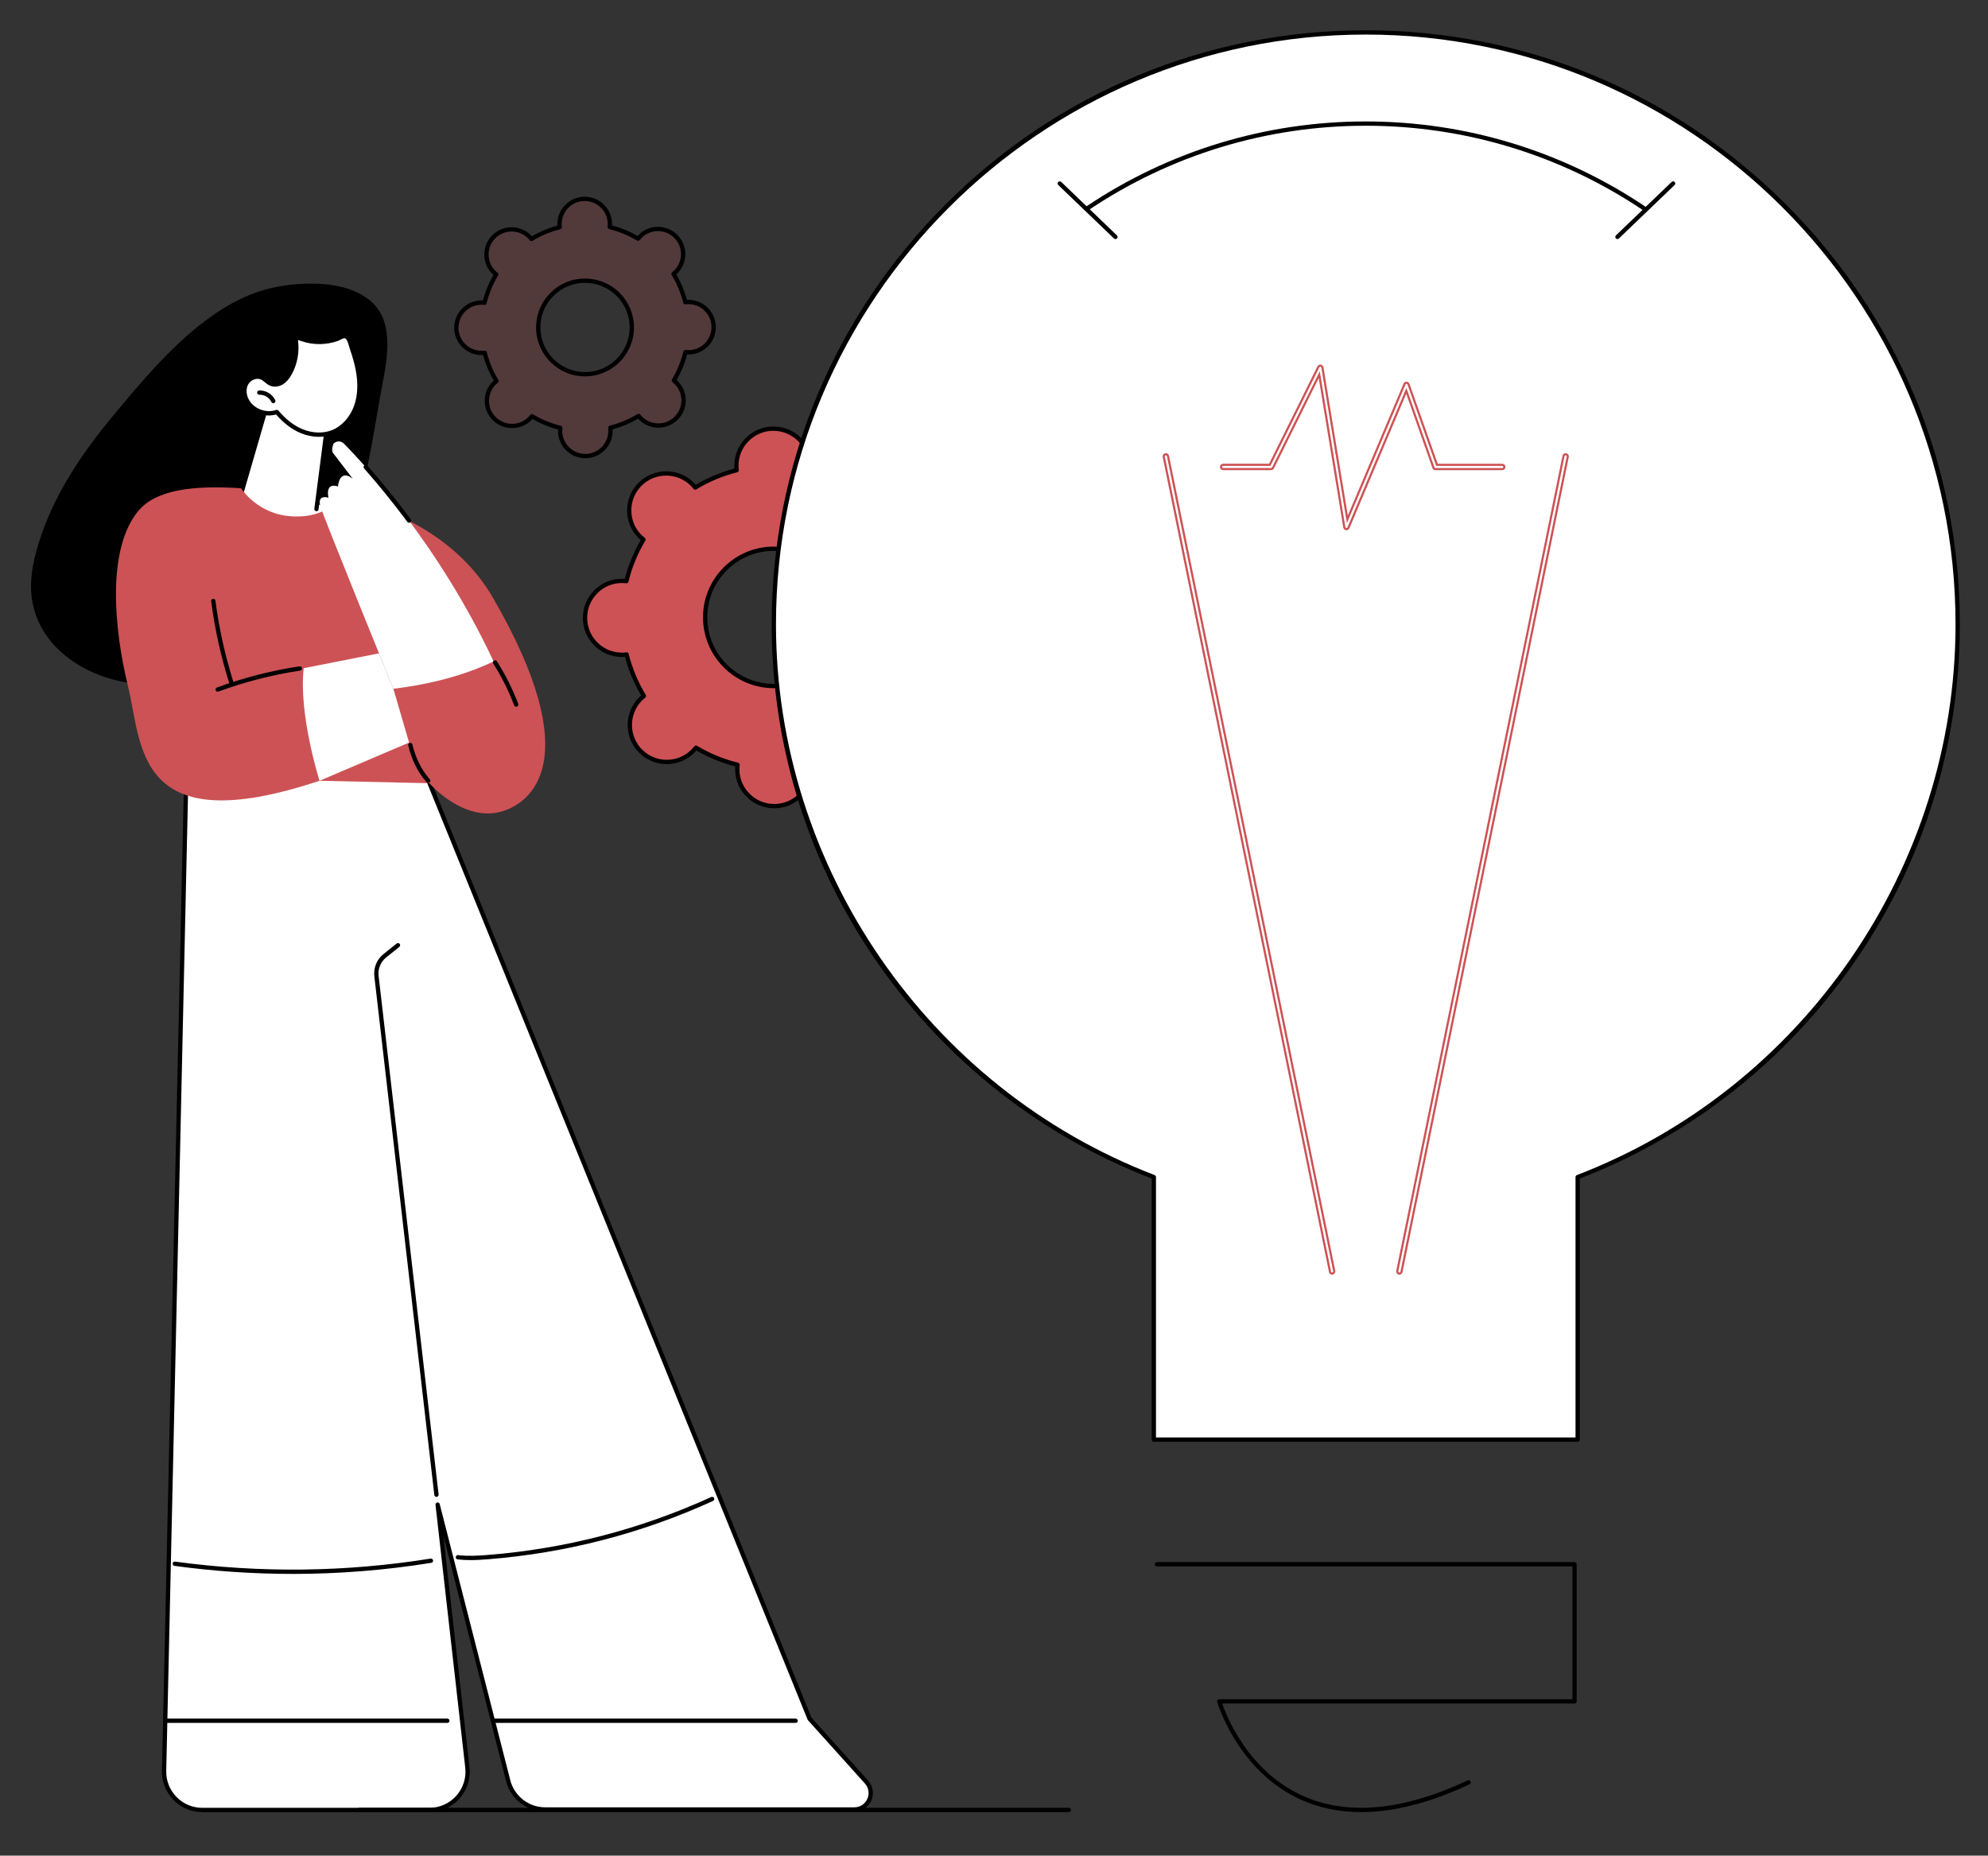 <?xml version="1.0" encoding="UTF-8"?>
<svg id="Illustration" xmlns="http://www.w3.org/2000/svg" version="1.1" viewBox="0 0 927.17 865.44">
  <rect x="0" y="0" width="927.17" height="865.44" fill="#333333" stroke="none"/>
  <!-- Generator: Adobe Illustrator 30.0.0, SVG Export Plug-In . SVG Version: 2.1.1 Build 123)  -->
  <g>
    <g>
      <path d="M431.67,270.49c-.71,0-1.41.06-2.09.15-1.74-6.91-4.49-13.42-8.09-19.36.54-.43,1.07-.88,1.57-1.38,6.72-6.75,6.68-17.67-.07-24.38-6.75-6.71-17.67-6.68-24.39.07-.5.5-.95,1.04-1.38,1.58-5.96-3.57-12.49-6.28-19.42-7.97.08-.69.14-1.38.13-2.09-.03-9.52-7.77-17.22-17.3-17.19-9.52.03-17.22,7.77-17.19,17.29,0,.71.06,1.4.15,2.09-6.92,1.74-13.43,4.48-19.37,8.09-.43-.54-.88-1.07-1.39-1.57-6.75-6.71-17.67-6.68-24.39.07-6.71,6.75-6.68,17.67.07,24.38.5.5,1.04.95,1.58,1.38-3.57,5.96-6.28,12.48-7.98,19.41-.69-.08-1.38-.14-2.09-.13-9.52.03-17.22,7.77-17.19,17.29.03,9.52,7.77,17.22,17.3,17.19.71,0,1.41-.06,2.09-.15,1.74,6.91,4.49,13.42,8.09,19.36-.54.43-1.07.88-1.57,1.38-6.72,6.75-6.68,17.67.07,24.38,6.75,6.71,17.67,6.68,24.39-.07.5-.5.95-1.04,1.38-1.58,5.96,3.57,12.49,6.28,19.42,7.97-.08.69-.14,1.38-.13,2.09.03,9.52,7.77,17.22,17.3,17.19,9.52-.03,17.22-7.77,17.19-17.29,0-.71-.06-1.4-.15-2.09,6.92-1.74,13.43-4.48,19.37-8.09.43.54.88,1.07,1.39,1.57,6.75,6.71,17.67,6.68,24.39-.07,6.71-6.75,6.68-17.67-.07-24.38-.5-.5-1.04-.95-1.58-1.38,3.57-5.96,6.28-12.48,7.98-19.41.69.08,1.38.14,2.09.13,9.52-.03,17.22-7.77,17.19-17.29-.03-9.52-7.77-17.22-17.3-17.19ZM360.99,319.95c-17.69.05-32.07-14.24-32.12-31.92-.05-17.68,14.24-32.06,31.93-32.11s32.07,14.24,32.12,31.92c.05,17.68-14.24,32.06-31.93,32.11Z" fill="#cd5255"/>
      <path d="M361.11,376.96c-4.85,0-9.42-1.88-12.86-5.3-3.46-3.43-5.37-8.01-5.38-12.88,0-.42.02-.87.05-1.34-6.36-1.64-12.44-4.14-18.1-7.43-.3.36-.6.69-.9.99-7.09,7.13-18.67,7.16-25.8.08-3.46-3.43-5.37-8.01-5.38-12.88-.01-4.87,1.87-9.46,5.31-12.91.3-.3.62-.6.98-.91-3.33-5.64-5.87-11.7-7.54-18.05-.49.04-.96.07-1.39.06-4.85,0-9.42-1.88-12.86-5.3-3.46-3.43-5.37-8.01-5.38-12.88-.01-4.87,1.87-9.46,5.31-12.91,3.44-3.46,8.01-5.37,12.89-5.38.42-.02.87.02,1.34.05,1.64-6.35,4.14-12.43,7.44-18.09-.36-.3-.69-.6-.99-.9-3.46-3.44-5.37-8.01-5.38-12.88-.01-4.87,1.87-9.46,5.31-12.91,7.09-7.13,18.67-7.17,25.8-.08.3.3.6.62.91.98,5.65-3.33,11.71-5.86,18.06-7.54-.04-.47-.06-.91-.06-1.34-.01-4.87,1.87-9.46,5.31-12.91,3.44-3.46,8.01-5.37,12.89-5.38h.05c10.04,0,18.22,8.15,18.25,18.18,0,.42-.02.87-.05,1.34,6.36,1.64,12.44,4.13,18.1,7.43.3-.36.6-.69.9-.99,7.09-7.13,18.67-7.17,25.8-.08,3.46,3.43,5.37,8.01,5.38,12.88.01,4.87-1.87,9.46-5.31,12.91-.3.3-.62.6-.98.91,3.33,5.64,5.87,11.7,7.54,18.05.47-.04.91-.06,1.33-.06h.05c10.04,0,18.22,8.15,18.25,18.18.01,4.87-1.87,9.46-5.31,12.91-3.44,3.46-8.01,5.37-12.89,5.38-.42,0-.87-.02-1.34-.05-1.64,6.36-4.14,12.44-7.44,18.09.36.3.69.6.99.9,3.46,3.43,5.37,8.01,5.38,12.88.01,4.87-1.87,9.46-5.31,12.91-7.09,7.13-18.67,7.17-25.8.08-.3-.3-.6-.62-.91-.98-5.64,3.33-11.71,5.86-18.06,7.54.04.47.06.91.06,1.33.01,4.87-1.87,9.46-5.31,12.91-3.44,3.46-8.01,5.37-12.89,5.38h-.06ZM324.58,347.71c.17,0,.35.05.51.14,5.95,3.56,12.39,6.21,19.14,7.86.49.12.81.59.75,1.09-.09.74-.13,1.37-.13,1.97.01,4.34,1.71,8.41,4.79,11.47,3.07,3.05,7.13,4.72,11.45,4.72h.05c4.34-.01,8.41-1.71,11.47-4.79,3.06-3.08,4.74-7.16,4.72-11.5,0-.59-.05-1.24-.14-1.97-.06-.5.26-.97.75-1.09,6.74-1.69,13.16-4.37,19.09-7.97.43-.26.99-.16,1.3.24.45.58.88,1.06,1.31,1.48,6.35,6.31,16.66,6.28,22.98-.07,3.06-3.08,4.74-7.16,4.72-11.5-.01-4.34-1.71-8.41-4.79-11.47-.42-.42-.9-.83-1.49-1.29-.4-.31-.5-.87-.24-1.3,3.56-5.95,6.21-12.38,7.86-19.13.12-.49.58-.81,1.09-.75.74.09,1.35.15,1.97.13,4.34-.01,8.41-1.71,11.47-4.79,3.06-3.08,4.74-7.16,4.72-11.5-.03-8.94-7.31-16.19-16.25-16.19h-.05c-.6,0-1.24.05-1.97.14-.5.07-.97-.26-1.09-.75-1.69-6.74-4.38-13.16-7.97-19.09-.26-.43-.16-.99.24-1.3.58-.46,1.06-.88,1.49-1.31,3.06-3.08,4.74-7.16,4.72-11.5-.01-4.34-1.71-8.41-4.79-11.47-6.35-6.31-16.66-6.28-22.97.07-.42.42-.84.91-1.3,1.49-.31.4-.87.5-1.3.24-5.95-3.56-12.39-6.21-19.14-7.86-.49-.12-.81-.59-.75-1.09.09-.73.13-1.37.13-1.97-.03-8.94-7.31-16.19-16.25-16.19h-.05c-4.34.01-8.41,1.71-11.47,4.79-3.06,3.08-4.74,7.16-4.72,11.5,0,.6.05,1.24.14,1.97.06.5-.26.97-.75,1.09-6.74,1.69-13.16,4.37-19.09,7.97-.43.26-.99.16-1.3-.24-.45-.58-.88-1.06-1.31-1.48-6.35-6.31-16.66-6.28-22.97.07-3.06,3.08-4.74,7.16-4.72,11.5.01,4.34,1.71,8.41,4.79,11.47.42.42.91.84,1.49,1.3.4.31.5.87.24,1.3-3.56,5.95-6.21,12.39-7.86,19.13-.12.49-.58.82-1.09.75-.73-.09-1.36-.11-1.97-.13-4.34.01-8.41,1.71-11.47,4.79-3.06,3.08-4.74,7.16-4.72,11.5.01,4.34,1.71,8.41,4.79,11.47,3.07,3.05,7.13,4.72,11.45,4.72h.05c.6,0,1.22-.05,1.97-.14.5-.07.97.26,1.09.75,1.69,6.74,4.38,13.16,7.98,19.09.26.43.16.99-.24,1.3-.59.47-1.06.88-1.48,1.3-3.06,3.08-4.74,7.16-4.72,11.5.01,4.34,1.71,8.41,4.79,11.47,6.35,6.31,16.66,6.28,22.97-.07.42-.42.85-.91,1.3-1.49.2-.25.49-.39.79-.39ZM360.9,320.95c-18.17,0-32.97-14.75-33.03-32.92-.03-8.82,3.39-17.12,9.61-23.37,6.22-6.25,14.5-9.71,23.32-9.74h.1c8.78,0,17.05,3.41,23.28,9.6,6.26,6.22,9.72,14.5,9.74,23.32.03,8.82-3.39,17.12-9.61,23.37-6.22,6.25-14.5,9.71-23.32,9.74h-.1ZM360.9,256.92h-.1c-8.29.02-16.07,3.27-21.91,9.15-5.84,5.88-9.05,13.67-9.02,21.96.05,17.07,13.96,30.92,31.03,30.92h.09c8.29-.02,16.07-3.27,21.91-9.15,5.84-5.87,9.05-13.67,9.02-21.96-.02-8.28-3.27-16.06-9.15-21.9-5.85-5.82-13.62-9.02-21.87-9.02Z"/>
    </g>
    <g>
      <path d="M321.05,140.83c-.48,0-.96.04-1.43.1-1.18-4.71-3.06-9.15-5.51-13.19.37-.29.73-.6,1.07-.94,4.57-4.6,4.55-12.04-.05-16.61-4.6-4.57-12.04-4.55-16.62.05-.34.34-.65.71-.94,1.08-4.06-2.43-8.51-4.28-13.23-5.43.06-.47.09-.94.09-1.43-.02-6.49-5.3-11.73-11.78-11.71-6.49.02-11.73,5.29-11.71,11.78,0,.48.04.96.1,1.42-4.71,1.18-9.15,3.06-13.2,5.51-.29-.37-.6-.73-.94-1.07-4.6-4.57-12.04-4.55-16.62.05-4.57,4.6-4.55,12.04.05,16.61.34.34.71.65,1.08.94-2.43,4.06-4.28,8.51-5.43,13.22-.47-.06-.94-.09-1.43-.09-6.49.02-11.73,5.29-11.71,11.78.02,6.49,5.3,11.73,11.78,11.71.48,0,.96-.04,1.43-.1,1.18,4.71,3.06,9.15,5.51,13.19-.37.29-.73.6-1.07.94-4.57,4.6-4.55,12.04.05,16.61,4.6,4.57,12.04,4.55,16.62-.05.34-.34.65-.71.94-1.08,4.06,2.43,8.51,4.28,13.23,5.43-.06.47-.09.94-.09,1.43.02,6.49,5.3,11.73,11.78,11.71s11.73-5.29,11.71-11.78c0-.48-.04-.96-.1-1.42,4.71-1.18,9.15-3.06,13.2-5.51.29.37.6.73.94,1.07,4.6,4.57,12.04,4.55,16.62-.05s4.55-12.04-.05-16.61c-.34-.34-.71-.65-1.08-.94,2.43-4.06,4.28-8.51,5.43-13.22.47.06.94.09,1.43.09,6.49-.02,11.73-5.29,11.71-11.78-.02-6.49-5.3-11.73-11.78-11.71ZM272.9,174.53c-12.05.04-21.85-9.7-21.88-21.75-.04-12.05,9.71-21.84,21.76-21.87,12.05-.04,21.85,9.7,21.88,21.75.04,12.05-9.71,21.84-21.76,21.87Z" fill="#cd5255" opacity=".2"/>
      <path d="M272.98,213.69c-3.39,0-6.58-1.31-8.99-3.71-2.42-2.4-3.75-5.6-3.76-9,0-.22,0-.44.02-.67-4.18-1.1-8.19-2.75-11.93-4.9-.15.17-.3.34-.46.49-4.96,4.98-13.05,5.01-18.03.05-2.42-2.4-3.75-5.6-3.76-9,0-3.4,1.31-6.61,3.71-9.02.15-.15.31-.31.49-.46-2.17-3.73-3.84-7.72-4.97-11.89-.25.02-.48.02-.71.02-7.01,0-12.73-5.69-12.75-12.71,0-3.4,1.31-6.61,3.71-9.02,2.4-2.41,5.6-3.75,9-3.76.2,0,.44,0,.67.02,1.1-4.18,2.75-8.18,4.9-11.92-.17-.15-.33-.3-.49-.46-2.41-2.4-3.75-5.6-3.76-9,0-3.4,1.31-6.61,3.71-9.02,4.96-4.98,13.04-5.01,18.03-.05.15.15.31.31.46.49,3.73-2.17,7.72-3.84,11.9-4.97-.01-.23-.02-.45-.02-.67,0-3.4,1.31-6.61,3.71-9.02,2.4-2.41,5.6-3.75,9-3.76h.04c7.01,0,12.73,5.69,12.75,12.71,0,.22,0,.44-.02.67,4.18,1.1,8.19,2.75,11.93,4.9.15-.17.3-.33.46-.49,4.95-4.98,13.04-5.01,18.03-.05,2.41,2.4,3.75,5.6,3.76,9,.01,3.4-1.31,6.61-3.71,9.02-.15.15-.32.31-.49.46,2.17,3.73,3.84,7.72,4.97,11.89.23-.01.45-.02.67-.02h.04c7.01,0,12.73,5.69,12.75,12.71.02,7.03-5.68,12.76-12.71,12.78-.21,0-.44,0-.67-.02-1.1,4.18-2.75,8.18-4.9,11.92.17.15.34.3.49.46,2.42,2.4,3.75,5.6,3.76,9,0,3.4-1.31,6.61-3.71,9.02-4.96,4.98-13.04,5.01-18.03.05-.15-.15-.31-.31-.46-.49-3.73,2.17-7.73,3.84-11.9,4.97.01.23.02.45.02.67,0,3.4-1.31,6.61-3.71,9.02-2.4,2.41-5.6,3.75-9,3.76h-.04ZM248.09,193.12c.17,0,.35.05.51.14,4.03,2.41,8.38,4.2,12.95,5.32.49.12.81.59.75,1.09-.06.5-.08.91-.08,1.31,0,2.87,1.13,5.57,3.17,7.59,2.03,2.02,4.72,3.12,7.58,3.12h.03c2.87,0,5.57-1.13,7.59-3.17,2.02-2.04,3.13-4.74,3.13-7.61,0-.4-.03-.82-.09-1.3-.06-.5.26-.97.75-1.09,4.56-1.15,8.91-2.96,12.92-5.4.43-.26.99-.16,1.3.24.3.38.59.71.86.98,4.2,4.18,11.02,4.16,15.2-.04,2.02-2.04,3.13-4.74,3.13-7.61,0-2.87-1.13-5.57-3.17-7.59-.28-.28-.6-.56-.99-.86-.4-.31-.5-.87-.24-1.3,2.41-4.03,4.2-8.38,5.32-12.95.12-.49.59-.81,1.09-.75.5.06.89.06,1.31.08,5.93-.02,10.73-4.85,10.72-10.78-.02-5.91-4.84-10.71-10.75-10.71h-.03c-.39,0-.81.03-1.31.09-.49.07-.97-.26-1.09-.75-1.15-4.56-2.96-8.9-5.4-12.92-.26-.43-.16-.99.24-1.3.38-.3.7-.58.98-.86,2.02-2.03,3.13-4.74,3.12-7.6,0-2.87-1.13-5.57-3.17-7.59-4.2-4.18-11.02-4.16-15.2.04-.28.28-.55.59-.86.99-.31.4-.87.5-1.3.24-4.03-2.41-8.39-4.2-12.95-5.32-.49-.12-.81-.59-.75-1.09.06-.5.08-.91.08-1.31-.02-5.91-4.84-10.71-10.75-10.71h-.03c-2.87,0-5.57,1.13-7.59,3.17-2.02,2.04-3.13,4.74-3.13,7.61,0,.39.03.81.09,1.31.06.5-.26.97-.75,1.09-4.56,1.15-8.91,2.96-12.92,5.39-.43.26-.99.16-1.3-.24-.3-.38-.59-.71-.86-.98-4.21-4.18-11.02-4.16-15.2.04-2.02,2.04-3.13,4.74-3.13,7.61,0,2.87,1.13,5.57,3.17,7.59.28.28.59.55.99.86.4.31.5.87.24,1.3-2.41,4.03-4.2,8.38-5.32,12.95-.12.49-.59.82-1.09.75-.5-.06-.91-.06-1.31-.08-2.87,0-5.57,1.13-7.59,3.17-2.02,2.04-3.13,4.74-3.13,7.61.02,5.91,4.84,10.71,10.75,10.71.41,0,.83-.03,1.34-.09.5-.07.97.26,1.09.75,1.15,4.56,2.96,8.91,5.4,12.92.26.43.16.99-.24,1.31-.38.3-.7.58-.98.86-2.02,2.04-3.13,4.74-3.13,7.61,0,2.87,1.13,5.56,3.17,7.59,4.2,4.18,11.02,4.16,15.2-.04.28-.28.55-.59.86-.99.2-.25.49-.38.79-.38ZM321.05,140.83h0,0ZM272.84,175.53c-12.55,0-22.78-10.19-22.82-22.74-.02-6.09,2.34-11.83,6.64-16.15,4.3-4.32,10.02-6.71,16.12-6.73,6.09,0,11.83,2.34,16.16,6.63,4.32,4.3,6.71,10.02,6.73,16.11.04,12.58-10.17,22.84-22.75,22.88h-.07ZM272.9,174.53h0,0ZM272.84,131.91h-.06c-5.56.02-10.78,2.2-14.7,6.14-3.92,3.94-6.07,9.17-6.05,14.73.03,11.45,9.37,20.75,20.82,20.75h.06c11.48-.03,20.79-9.4,20.76-20.87-.02-5.56-2.2-10.78-6.14-14.7-3.93-3.9-9.14-6.05-14.67-6.05Z"/>
    </g>
  </g>
  <g>
    <g>
      <path d="M913.03,291.19c0-152.47-123.6-276.07-276.06-276.07s-276.07,123.6-276.07,276.07c0,117.63,73.6,218.01,177.24,257.77v122.45h197.66v-122.45c103.64-39.76,177.24-140.14,177.24-257.77Z" fill="#fff"/>
      <path d="M735.8,672.41h-197.66c-.55,0-1-.45-1-1v-121.76c-51.5-19.9-95.5-54.4-127.3-99.8-32.67-46.64-49.94-101.51-49.94-158.66,0-74.01,28.82-143.58,81.15-195.91,52.33-52.33,121.91-81.15,195.91-81.15s143.58,28.82,195.91,81.15c52.33,52.33,81.15,121.91,81.15,195.91,0,57.15-17.27,112.02-49.93,158.66-31.8,45.4-75.8,79.9-127.3,99.8v121.76c0,.55-.45,1-1,1ZM539.14,670.41h195.66v-121.45c0-.41.25-.79.64-.93,105.63-40.53,176.59-143.74,176.59-256.84,0-151.67-123.39-275.07-275.06-275.07s-275.07,123.39-275.07,275.07c0,113.1,70.97,216.31,176.59,256.84.39.15.64.52.64.93v121.45Z"/>
    </g>
    <path d="M634.87,845.14c-10.25,0-19.73-1.97-28.4-5.91-29.31-13.34-38.69-45.14-38.78-45.46-.09-.3-.03-.63.16-.88.19-.25.49-.4.8-.4h164.68v-61.95h-193.75c-.55,0-1-.45-1-1s.45-1,1-1h194.75c.55,0,1,.45,1,1v63.95c0,.55-.45,1-1,1h-164.31c2.06,5.99,12.14,31.49,37.29,42.92,20.94,9.52,46.91,7.15,77.18-7.04.5-.24,1.1-.02,1.33.48.23.5.02,1.1-.48,1.33-18.41,8.63-35.29,12.95-50.48,12.95Z"/>
    <g>
      <path d="M621.28,593.98c-.47,0-.88-.33-.98-.8l-77.54-380.13c-.11-.54.24-1.07.78-1.18.54-.11,1.07.24,1.18.78l77.54,380.13c.11.54-.24,1.07-.78,1.18-.07.01-.13.02-.2.02Z" fill="none" stroke="#cd5255" stroke-miterlimit="10"/>
      <path d="M652.65,593.98c-.07,0-.13,0-.2-.02-.54-.11-.89-.64-.78-1.18l77.54-380.13c.11-.54.64-.89,1.18-.78.54.11.89.64.78,1.18l-77.54,380.13c-.1.47-.51.8-.98.8Z" fill="none" stroke="#cd5255" stroke-miterlimit="10"/>
    </g>
    <path d="M627.96,246.76s-.08,0-.12,0c-.44-.05-.8-.39-.87-.83l-11.69-71.19-21.56,43.47c-.17.34-.52.56-.9.56h-22.36c-.55,0-1-.45-1-1s.45-1,1-1h21.74l22.67-45.69c.19-.39.61-.61,1.04-.54.43.06.77.4.84.83l11.63,70.84,26.66-63.08c.16-.38.49-.62.95-.61.41.01.78.28.91.67l13.28,37.6h30.43c.55,0,1,.45,1,1s-.45,1-1,1h-31.14c-.42,0-.8-.27-.94-.67l-12.65-35.83-27,63.89c-.16.37-.52.61-.92.61Z" fill="none" stroke="#cd5255" stroke-miterlimit="10"/>
    <g>
      <path d="M766.69,98.09c-.19,0-.38-.05-.56-.17-38.32-25.7-82.99-39.28-129.17-39.28s-90.84,13.58-129.17,39.28c-.46.31-1.08.18-1.39-.27-.31-.46-.18-1.08.27-1.39,38.65-25.92,83.71-39.62,130.28-39.62s91.63,13.7,130.28,39.62c.46.31.58.93.27,1.39-.19.29-.51.44-.83.44Z"/>
      <g>
        <path d="M754.34,110.5l25.98-24.93-25.98,24.93Z" fill="#fff"/>
        <path d="M754.34,111.5c-.26,0-.53-.1-.72-.31-.38-.4-.37-1.03.03-1.41l25.98-24.93c.4-.38,1.03-.37,1.41.03.38.4.37,1.03-.03,1.41l-25.98,24.93c-.19.19-.44.28-.69.28Z"/>
      </g>
      <g>
        <path d="M520.23,110.5l-25.98-24.93,25.98,24.93Z" fill="#fff"/>
        <path d="M520.23,111.5c-.25,0-.5-.09-.69-.28l-25.98-24.93c-.4-.38-.41-1.02-.03-1.41.38-.4,1.02-.41,1.41-.03l25.98,24.93c.4.38.41,1.02.03,1.41-.2.2-.46.31-.72.31Z"/>
      </g>
    </g>
  </g>
  <g>
    <g>
      <path d="M180.35,155.55c-.49-4.1-1.7-8.16-4.14-11.54-2.15-2.97-5.1-5.26-8.32-6.97-7.13-3.79-15.6-4.82-23.56-4.76-7.86.06-15.79,1.16-23.28,3.57-9.18,2.96-17.7,8-25.36,13.79-16.16,12.2-29.45,28.06-42.36,43.53-14.12,16.91-27.05,35.69-34.17,56.7-3.16,9.32-5.7,19.49-4.29,29.38,1.18,8.26,5.02,15.92,10.71,22,5.85,6.24,13.3,10.83,21.29,13.8,11.11,4.13,22.95,4.96,34.7,4.89,5.92-.04,11.84-.26,17.76-.26,3.96,0,7.89,0,11.84-.31,8.38-.66,16.84-2.13,24.71-5.16,7.13-2.74,13.96-6.91,17.63-13.85,3.36-6.36,4.25-13.73,4.13-20.95.58-2.61,1.26-5.2,1.82-7.79,1.27-5.91,2.23-11.88,3.4-17.81,2.42-12.36,5.98-24.47,8.6-36.79,2.43-11.45,4.18-22.99,6.28-34.5,1.61-8.83,3.71-17.94,2.62-26.97Z"/>
      <g>
        <g>
          <path d="M124.73,187.97l-14.06,47.54s26.9,33.16,47.17,31.85c20.27-1.31,16.5-24.25,1.39-31.38l-10.83-1.66,4.36-37.08-28.04-9.27Z" fill="#fff"/>
          <path d="M147.59,238.42s-.09,0-.13,0c-.55-.07-.93-.57-.86-1.12l5.07-39.36-26.27-8.68-11.8,40.67c-.15.53-.71.84-1.24.68-.53-.15-.84-.71-.68-1.24l12.08-41.67c.08-.26.25-.48.49-.61.24-.13.52-.15.78-.06l28.04,9.27c.46.15.74.6.68,1.08l-5.18,40.18c-.07.5-.5.87-.99.87Z"/>
          <path d="M157.25,236.67s-.1,0-.15-.01l-8.05-1.23c-.55-.08-.92-.59-.84-1.14.08-.55.59-.92,1.14-.84l8.05,1.23c.55.08.92.59.84,1.14-.08.5-.5.85-.99.85Z"/>
        </g>
        <g>
          <g>
            <path d="M166.94,172.73c1.02,5.57,1.05,11.43-.83,16.77-1.88,5.34-5.84,10.1-11.13,12.12-4.58,1.75-9.83,1.33-14.36-.56-4.53-1.89-8.38-5.16-11.53-8.93-4.84,1.72-10.73-.29-13.51-4.6-1.61-2.49-2.17-5.79-.86-8.45,1.31-2.65,4.77-4.24,7.44-2.98,1.53.72,2.61,2.19,4.17,2.85,1.73.73,3.8.3,5.36-.75,1.56-1.05,2.68-2.64,3.58-4.29,2.82-5.21,3.66-11.46,2.31-17.23.13.55,3.02,1.37,3.54,1.54,1.3.44,2.64.76,3.99.97,2.67.42,5.41.39,8.08-.08,1.35-.23,2.68-.58,3.98-1.04,1.03-.36,2.36-1.34,3.45-1.35,2.29-.03,2.97,4.14,3.52,5.76,1.15,3.35,2.16,6.75,2.8,10.24Z" fill="#fff"/>
            <path d="M148.75,203.73c-2.82,0-5.74-.58-8.51-1.74-4.13-1.72-7.99-4.65-11.47-8.69-5.16,1.49-11.09-.67-14.02-5.21-1.95-3.02-2.3-6.63-.92-9.43,1.62-3.27,5.71-4.88,8.77-3.44.85.4,1.54.97,2.2,1.52.64.53,1.25,1.03,1.92,1.31,1.3.55,2.99.3,4.42-.66,1.21-.81,2.24-2.06,3.25-3.94,2.7-4.98,3.5-11.01,2.22-16.53-.12-.54.21-1.08.75-1.2.43-.1.86.1,1.08.46.23.16.89.45,2.63,1l.37.12c1.23.42,2.52.73,3.82.93,2.57.4,5.18.38,7.75-.07,1.31-.23,2.59-.56,3.81-1,.3-.11.66-.29,1.05-.49.84-.42,1.78-.91,2.73-.92h.04c2.63,0,3.54,3.28,4.15,5.45.11.38.2.72.29.98,1.38,4.01,2.28,7.31,2.84,10.38,1.19,6.46.89,12.27-.87,17.28-2.1,5.96-6.48,10.72-11.71,12.72-2.05.78-4.29,1.17-6.59,1.17ZM129.09,191.13c.29,0,.57.13.77.36,3.4,4.06,7.15,6.97,11.15,8.64,4.57,1.91,9.53,2.11,13.62.55,4.69-1.79,8.63-6.1,10.54-11.52,1.65-4.68,1.91-10.14.79-16.26-.54-2.97-1.42-6.17-2.77-10.09-.1-.3-.21-.67-.32-1.09-.39-1.39-1.11-3.99-2.23-3.99h0c-.48,0-1.2.37-1.84.7-.43.22-.87.44-1.29.59-1.33.47-2.72.84-4.14,1.08-2.79.48-5.62.51-8.4.08-1.42-.22-2.82-.56-4.16-1.01l-.32-.1c-.59-.18-1.1-.35-1.53-.51.77,5.39-.22,11.05-2.8,15.83-1.17,2.17-2.41,3.65-3.9,4.65-1.97,1.33-4.39,1.65-6.31.84-.94-.4-1.69-1.01-2.42-1.61-.6-.49-1.17-.96-1.79-1.25-2.07-.98-4.99.22-6.12,2.51-1.06,2.14-.74,5.07.8,7.46,2.53,3.91,7.95,5.76,12.34,4.2.11-.04.22-.06.34-.06ZM138.55,156.46h0s0,0,0,0Z"/>
          </g>
          <g>
            <path d="M120.92,183.11c2.7-.14,5.4,1.49,6.55,3.93l-6.55-3.93Z" fill="#fff"/>
            <path d="M127.47,188.05c-.38,0-.74-.21-.91-.58-.98-2.09-3.31-3.47-5.59-3.36-.55,0-1.02-.4-1.05-.95-.03-.55.4-1.02.95-1.05,3.07-.15,6.18,1.7,7.5,4.51.23.5.02,1.1-.48,1.33-.14.06-.28.09-.42.09Z"/>
          </g>
        </g>
      </g>
      <g>
        <g>
          <path d="M86.96,358.12l-10.43,467.74c-.24,10.01,7.81,18.26,17.83,18.26h105.91c10.66,0,18.93-9.29,17.71-19.87l-13.87-122.56,32.91,128.78c2.02,7.89,9.13,13.42,17.28,13.42h144.14c6.63,0,10.12-7.85,5.69-12.78l-26.54-29.48-179.16-441.07-111.46-2.43Z" fill="#fff"/>
          <path d="M200.27,845.13h-105.91c-5.12,0-9.9-2.02-13.48-5.68-3.57-3.66-5.47-8.49-5.35-13.61l10.43-467.74c.01-.55.47-.96,1.02-.98l111.46,2.43c.4,0,.75.25.91.62l179.09,440.91,26.43,29.35c2.32,2.58,2.88,6.14,1.47,9.31-1.41,3.17-4.44,5.13-7.91,5.13h-144.14c-8.61,0-16.11-5.83-18.25-14.17l-29.32-114.71,12.24,108.14c.61,5.33-1.08,10.68-4.65,14.68-3.57,4-8.69,6.3-14.06,6.3ZM87.94,359.15l-10.41,466.74c-.11,4.57,1.59,8.89,4.78,12.17,3.19,3.27,7.47,5.08,12.04,5.08h105.91c4.79,0,9.38-2.05,12.56-5.63,3.19-3.58,4.71-8.36,4.16-13.13l-13.87-122.56c-.06-.52.3-1,.81-1.1.52-.1,1.02.23,1.15.74l32.91,128.78c1.91,7.46,8.61,12.66,16.31,12.66h144.14c2.67,0,5-1.51,6.08-3.95,1.08-2.44.65-5.18-1.13-7.16l-26.54-29.48c-.08-.09-.14-.19-.18-.29l-178.91-440.46-109.81-2.4Z"/>
        </g>
        <path d="M203.55,698.11c-.5,0-.93-.38-.99-.88l-27.97-241.86c-.46-4.01,1.14-7.92,4.3-10.44l6.1-4.88c.43-.35,1.06-.27,1.41.16.34.43.27,1.06-.16,1.41l-6.1,4.88c-2.61,2.09-3.95,5.33-3.56,8.65l27.97,241.86c.06.55-.33,1.05-.88,1.11-.04,0-.08,0-.12,0Z"/>
        <path d="M219.32,727.6c-1.95,0-3.94-.09-5.9-.33-.55-.07-.94-.57-.87-1.11.07-.55.56-.94,1.11-.87,4.64.56,9.49.26,13.67-.07,36.22-2.86,71.34-11.96,104.39-27.04.5-.23,1.1,0,1.33.5.23.5,0,1.1-.5,1.33-33.26,15.18-68.61,24.33-105.06,27.21-2.54.2-5.32.39-8.17.39Z"/>
        <path d="M136.48,734.04c-18.4,0-36.79-1.25-55.09-3.74-.55-.08-.93-.58-.86-1.13.08-.55.58-.93,1.13-.86,39.6,5.4,79.69,4.93,119.16-1.41.54-.09,1.06.28,1.15.83.09.54-.28,1.06-.83,1.15-21.42,3.44-43.03,5.17-64.65,5.17Z"/>
        <path d="M371.08,803.53h-140.95c-.55,0-1-.45-1-1s.45-1,1-1h140.95c.55,0,1,.45,1,1s-.45,1-1,1Z"/>
        <path d="M208.63,803.53H77.45c-.55,0-1-.45-1-1s.45-1,1-1h131.18c.55,0,1,.45,1,1s-.45,1-1,1Z"/>
      </g>
      <g>
        <path d="M64.59,238.2c8.31-9.96,26.04-11.93,47.77-10.49,1.31,1.82,2.81,3.5,4.47,5.01,3.15,2.85,6.86,5.06,10.87,6.45,4.12,1.43,8.48,1.9,12.82,1.65,4.02-.23,7.95-1.17,11.48-3.15,2.04-1.14,3.85-2.59,5.52-4.22,3.51.56,7.03,1.13,10.54,1.7,17.99,2.9,46.59,17.35,61.67,43.33,44.77,77.15,16.97,96.05,4.8,99.83-18.19,5.66-34.27-13.03-34.27-13.03l-51.25-1.14c-86.15,28.68-82.62-16.74-89.28-43.97-6.67-27.23-9.96-64.23,4.85-81.98Z" fill="#cd5255"/>
        <path d="M153.2,232.12s-1.83-7.3,4.42-5.24c0,0,.54-8.54,6.88-3.65l-9.18-11.96c-.99-1.29.19-4.31.19-4.31,1.3-1.41,3.51-1.46,4.86-.09,9.52,9.65,44.24,46.9,69.83,101.62-13.68,6.44-29.28,10.66-46.74,12.72,0,0-32.92-80.82-34.09-85.24-1.49-5.64,3.84-3.84,3.84-3.84Z" fill="#fff"/>
        <path d="M141.65,311.63l35.11-6.92,6.69,16.47,7.34,25.14-41.77,17.82s-9.86-31.05-7.37-52.51Z" fill="#fff"/>
        <path d="M190.8,243.82c-.31,0-.61-.14-.8-.4-6.53-8.79-13.32-17.18-20.19-24.95-.37-.41-.33-1.04.09-1.41.41-.36,1.04-.33,1.41.09,6.91,7.81,13.73,16.24,20.3,25.08.33.44.24,1.07-.21,1.4-.18.13-.39.2-.6.2Z"/>
        <path d="M240.74,329.6c-.4,0-.78-.25-.94-.65-2.58-6.8-5.86-13.35-9.76-19.49-.3-.47-.16-1.08.31-1.38.47-.29,1.08-.16,1.38.31,3.98,6.25,7.32,12.93,9.95,19.85.2.52-.06,1.09-.58,1.29-.12.04-.24.06-.35.06Z"/>
        <path d="M101.52,322.59c-.41,0-.79-.25-.94-.66-.19-.52.08-1.09.59-1.28,12.45-4.58,25.42-7.9,38.53-9.88.55-.07,1.06.29,1.14.84.08.55-.29,1.06-.84,1.14-12.98,1.96-25.81,5.25-38.14,9.78-.11.04-.23.06-.34.06Z"/>
        <path d="M108.05,319.87c-.42,0-.82-.27-.95-.7-4.01-12.61-6.91-25.66-8.62-38.79-.07-.55.31-1.05.86-1.12.54-.08,1.05.31,1.12.86,1.69,13.01,4.57,25.94,8.54,38.44.17.53-.12,1.09-.65,1.26-.1.03-.2.05-.3.05Z"/>
        <path d="M199.7,365.15c-.28,0-.56-.12-.76-.35-4.15-4.81-6.95-10.41-8.56-17.12-.13-.54.2-1.08.74-1.21.54-.13,1.08.2,1.21.74,1.54,6.4,4.2,11.72,8.13,16.28.36.42.31,1.05-.1,1.41-.19.16-.42.24-.65.24Z"/>
      </g>
    </g>
    <path d="M498.5,845.13H167.63c-.55,0-1-.45-1-1s.45-1,1-1h330.86c.55,0,1,.45,1,1s-.45,1-1,1Z"/>
  </g>
</svg>